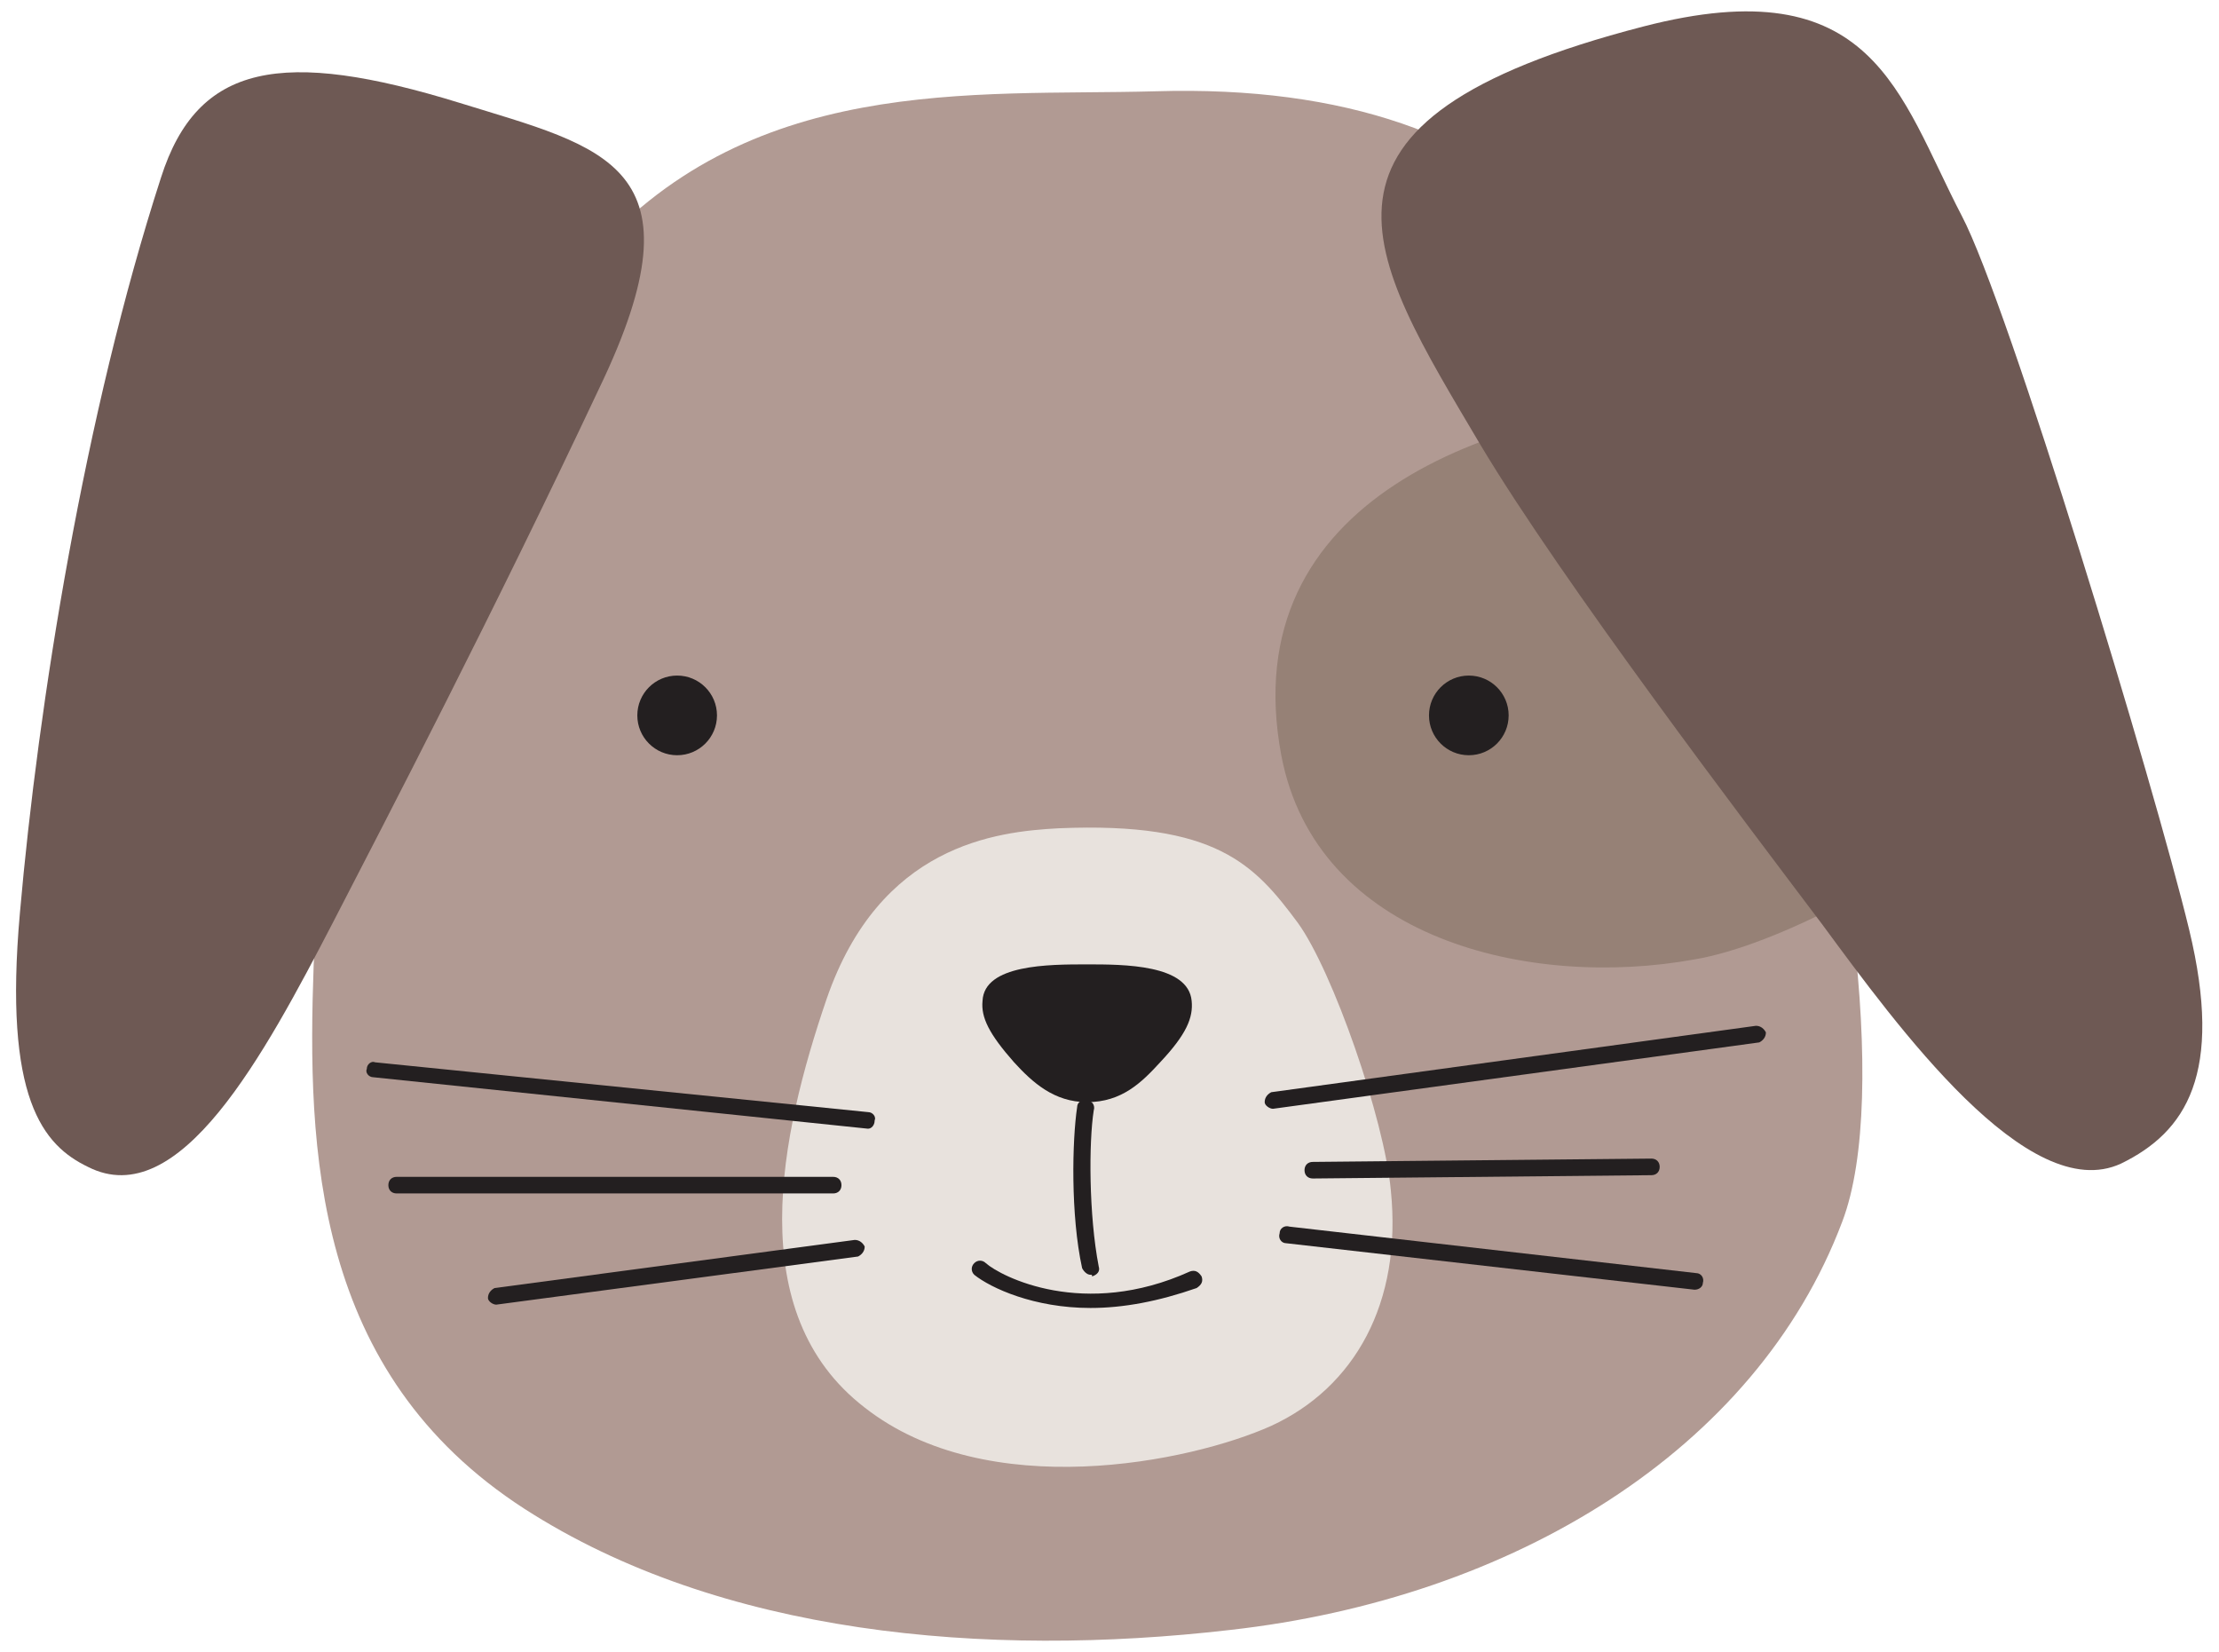 <?xml version="1.0" encoding="utf-8"?>
<!-- Generator: Adobe Illustrator 18.1.1, SVG Export Plug-In . SVG Version: 6.00 Build 0)  -->
<svg version="1.1" id="Layer_1" xmlns="http://www.w3.org/2000/svg" xmlns:xlink="http://www.w3.org/1999/xlink" x="0px" y="0px"
	 width="133.7px" height="99.5px" viewBox="0 0 133.7 99.5" enable-background="new 0 0 133.7 99.5" xml:space="preserve">
<g>
	<g>
		<path fill="#B19A93" d="M69.6,5.5C58.6,5.8,45,4.4,35.3,15.8c-7.6,9-16,31.1-16.4,42.3c-0.4,11.2,0,24.6,12.7,32.8
			c11.8,7.6,27.8,9,42.5,7.3c17-1.9,31.7-10.8,36.9-24.6c2.9-7.6,0.2-26.1-3.9-38C101.1,18,92.9,4.8,69.6,5.5z"/>
		<path fill="#968176" d="M107.1,35.7c-1.4-4.2-3-8.1-4.8-11.7c-12.3,0.7-28,6-25.1,21.5c2.1,11.1,15,14.1,24.9,12.3
			c2.4-0.4,5.8-1.7,9.3-3.6C110.5,47.7,109,41,107.1,35.7z"/>
	</g>
	<path fill="#6E5954" d="M27.7,6.2C17,2.9,11.9,3.8,9.7,10.7C5.1,24.9,2.3,42.4,1.2,55c-1,11.2,1.4,14,4.1,15.3
		c5.5,2.8,10.6-6.7,14.8-14.8c3.2-6.2,9.6-18.5,16-32.1C42.6,9.9,36.4,8.9,27.7,6.2z"/>
	<path fill="#E8E2DD" d="M63.8,49.9c-3.8,0.2-10.8,1-14,10.3c-2.8,8.2-5.1,18.9,2.3,24.6c7.4,5.8,19.6,3.3,24.5,1.1
		c5-2.3,7.9-7.4,7.2-14.2c-0.4-4.3-3.5-13.2-5.6-16.1C75.6,52.1,73.3,49.5,63.8,49.9z"/>
	<path fill="#231F20" d="M71.8,60.3c-0.2-2.2-4.1-2.2-6.3-2.2c-2.3,0-6.2,0-6.3,2.2c-0.1,1,0.4,2,1.9,3.7c1.1,1.2,2.4,2.4,4.4,2.4
		c2.1,0,3.3-1.2,4.4-2.4C71.5,62.3,71.9,61.3,71.8,60.3z"/>
	<g>
		<path fill="#231F20" d="M65.7,76.8c-0.2,0-0.4-0.2-0.5-0.4c-0.7-3.2-0.6-7.7-0.3-9.7c0-0.3,0.3-0.5,0.6-0.4c0.3,0,0.5,0.3,0.4,0.6
			c-0.3,1.9-0.3,6.3,0.3,9.4c0.1,0.3-0.1,0.5-0.4,0.6C65.8,76.8,65.8,76.8,65.7,76.8z"/>
	</g>
	<g>
		<path fill="#231F20" d="M65.7,78.8c-3.4,0-6-1.2-7-2c-0.2-0.2-0.2-0.5,0-0.7c0.2-0.2,0.5-0.2,0.7,0c0.9,0.8,5.9,3.4,12.3,0.5
			c0.3-0.1,0.5,0,0.7,0.3c0.1,0.3,0,0.5-0.3,0.7C69.8,78.4,67.7,78.8,65.7,78.8z"/>
	</g>
	<g>
		<path fill="#231F20" d="M52.3,68C52.3,68,52.2,68,52.3,68l-29.8-3.1c-0.3,0-0.5-0.3-0.4-0.5c0-0.3,0.3-0.5,0.5-0.4L52.3,67
			c0.3,0,0.5,0.3,0.4,0.5C52.7,67.8,52.5,68,52.3,68z"/>
	</g>
	<g>
		<path fill="#231F20" d="M50.2,71.9H23.9c-0.3,0-0.5-0.2-0.5-0.5c0-0.3,0.2-0.5,0.5-0.5h26.3c0.3,0,0.5,0.2,0.5,0.5
			C50.7,71.7,50.5,71.9,50.2,71.9z"/>
	</g>
	<g>
		<path fill="#231F20" d="M29.9,78.6c-0.2,0-0.5-0.2-0.5-0.4c0-0.3,0.2-0.5,0.4-0.6l21.7-2.9c0.3,0,0.5,0.2,0.6,0.4
			c0,0.3-0.2,0.5-0.4,0.6L29.9,78.6C30,78.6,29.9,78.6,29.9,78.6z"/>
	</g>
	<g>
		<path fill="#231F20" d="M76.7,66.8c-0.2,0-0.5-0.2-0.5-0.4c0-0.3,0.2-0.5,0.4-0.6l29.2-4c0.3,0,0.5,0.2,0.6,0.4
			c0,0.3-0.2,0.5-0.4,0.6L76.7,66.8C76.7,66.8,76.7,66.8,76.7,66.8z"/>
	</g>
	<g>
		<path fill="#231F20" d="M79.1,71c-0.3,0-0.5-0.2-0.5-0.5c0-0.3,0.2-0.5,0.5-0.5l20.4-0.2c0,0,0,0,0,0c0.3,0,0.5,0.2,0.5,0.5
			c0,0.3-0.2,0.5-0.5,0.5L79.1,71C79.1,71,79.1,71,79.1,71z"/>
	</g>
	<g>
		<path fill="#231F20" d="M102.1,77.7C102.1,77.7,102.1,77.7,102.1,77.7l-24.6-2.8c-0.3,0-0.5-0.3-0.4-0.6c0-0.3,0.3-0.5,0.6-0.4
			l24.5,2.8c0.3,0,0.5,0.3,0.4,0.6C102.6,77.5,102.4,77.7,102.1,77.7z"/>
	</g>
	<circle fill="#231F20" cx="40.8" cy="43.1" r="2.4"/>
	<path fill="#6E5954" d="M131.9,56c-2.1-8.7-10.9-37.7-13.7-43c-3.8-7.3-5.3-15-19.2-11.4c-22,5.7-16.6,13.7-9.8,25.2
		c4.9,8.2,16,22.8,20.6,28.9c4.5,6.1,12.4,17,18,14.4C131.7,68.2,134,64.7,131.9,56z"/>
	<circle fill="#231F20" cx="88.5" cy="43.1" r="2.4"/>
</g>
</svg>
